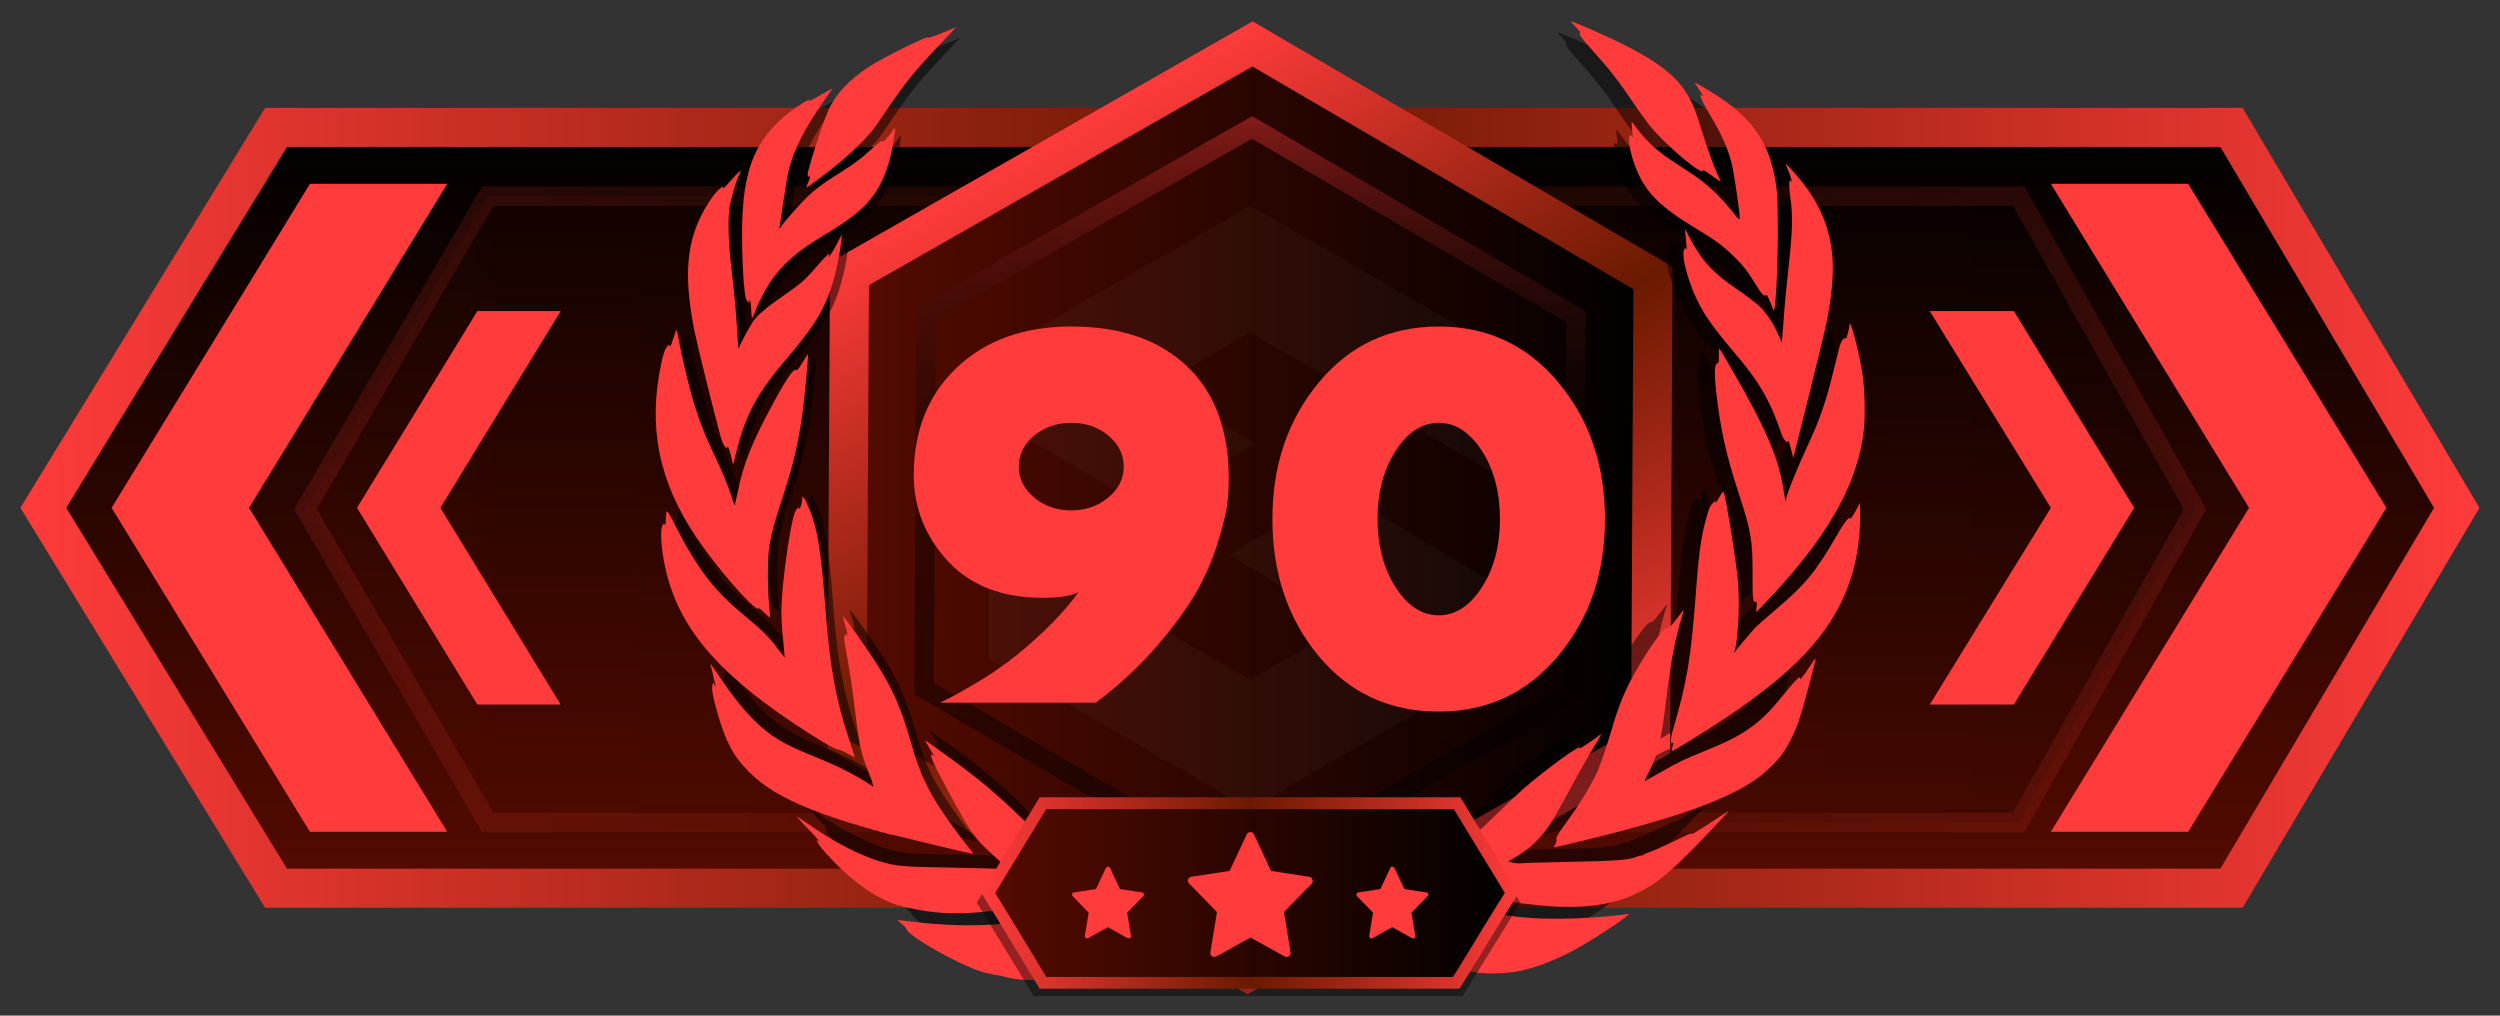 <?xml version="1.0" encoding="utf-8"?>
<!-- Generator: Adobe Illustrator 26.5.0, SVG Export Plug-In . SVG Version: 6.00 Build 0)  -->
<!DOCTYPE svg PUBLIC "-//W3C//DTD SVG 1.1//EN" "http://www.w3.org/Graphics/SVG/1.1/DTD/svg11.dtd">
<svg version="1.1" id="Слой_1" xmlns:x="http://ns.adobe.com/Extensibility/1.0/" xmlns:i="http://ns.adobe.com/AdobeIllustrator/10.0/" xmlns:graph="http://ns.adobe.com/Graphs/1.0/"
	 xmlns="http://www.w3.org/2000/svg" xmlns:xlink="http://www.w3.org/1999/xlink" x="0px" y="0px" width="32px" height="13px"
	 viewBox="0 0 32 13" enable-background="new 0 0 32 13" xml:space="preserve">
<rect x="0" y="0" width="32" height="13" fill="#333333" stroke="none"/>
<g id="Слой_2_00000130634481425766484510000018359620943738379160_">
	
		<linearGradient id="bf40b9e8-0c94-42ad-80ba-5cf3e3f7e7f9_00000152259480312857973160000000716277969203672225_" gradientUnits="userSpaceOnUse" x1="16" y1="997.369" x2="16" y2="987.631" gradientTransform="matrix(1 0 0 1 0 -986)">
		<stop  offset="0" style="stop-color:#550B00"/>
		<stop  offset="1" style="stop-color:#000000"/>
	</linearGradient>
	
		<linearGradient id="bf40b9e8-0c94-42ad-80ba-5cf3e3f7e7f9_00000178883542685886299130000007272875996013493907_" gradientUnits="userSpaceOnUse" x1="0.261" y1="-978.5" x2="31.737" y2="-978.5" gradientTransform="matrix(1 0 0 -1 0 -972)">
		<stop  offset="0" style="stop-color:#FF3B3B"/>
		<stop  offset="0.501" style="stop-color:#6A1A00"/>
		<stop  offset="1" style="stop-color:#FF3B3B"/>
	</linearGradient>
	
		<polygon id="bf40b9e8-0c94-42ad-80ba-5cf3e3f7e7f9" fill="url(#bf40b9e8-0c94-42ad-80ba-5cf3e3f7e7f9_00000152259480312857973160000000716277969203672225_)" stroke="url(#bf40b9e8-0c94-42ad-80ba-5cf3e3f7e7f9_00000178883542685886299130000007272875996013493907_)" stroke-width="0.5" stroke-miterlimit="10" points="
		28.563,11.369 3.533,11.369 0.554,6.5 3.533,1.631 28.563,1.631 31.446,6.5 	"/>
	
		<linearGradient id="bf40b9e8-0c94-42ad-80ba-5cf3e3f7e7f9_00000039815144436597420030000002568364180878478470_" gradientUnits="userSpaceOnUse" x1="3.91" y1="992.518" x2="28.096" y2="992.518" gradientTransform="matrix(1 0 0 1 0 -986)">
		<stop  offset="0" style="stop-color:#550B00"/>
		<stop  offset="1" style="stop-color:#000000"/>
	</linearGradient>
	
		<linearGradient id="bf40b9e8-0c94-42ad-80ba-5cf3e3f7e7f9_00000017491025916740593240000002357088209936909244_" gradientUnits="userSpaceOnUse" x1="3.766" y1="-978.518" x2="28.239" y2="-978.518" gradientTransform="matrix(1 0 0 -1 0 -972)">
		<stop  offset="0" style="stop-color:#FF3B3B"/>
		<stop  offset="0.501" style="stop-color:#6A1A00"/>
		<stop  offset="1" style="stop-color:#FF3B3B"/>
	</linearGradient>
	
		<polygon id="bf40b9e8-0c94-42ad-80ba-5cf3e3f7e7f9_00000037673398340690878230000005844033888105696945_" opacity="0.15" fill="url(#bf40b9e8-0c94-42ad-80ba-5cf3e3f7e7f9_00000039815144436597420030000002568364180878478470_)" stroke="url(#bf40b9e8-0c94-42ad-80ba-5cf3e3f7e7f9_00000017491025916740593240000002357088209936909244_)" stroke-width="0.25" stroke-miterlimit="10" enable-background="new    " points="
		25.839,10.527 6.243,10.527 3.91,6.518 6.243,2.51 25.839,2.51 28.096,6.518 	"/>
	<g id="chevron_right">
		<g>
			<polygon fill="#FF3B3B" points="30.545,6.5 28.008,10.647 26.251,10.647 28.788,6.5 26.251,2.353 
				28.008,2.353 			"/>
		</g>
	</g>
	<g id="chevron_left">
		<g>
			<polygon fill="#FF3B3B" points="3.187,6.5 5.724,10.647 3.967,10.647 1.429,6.5 3.967,2.353 
				5.724,2.353 			"/>
		</g>
	</g>
	<g id="chevron_left_small">
		<g>
			<polygon fill="#FF3B3B" points="5.636,6.5 7.176,9.018 6.11,9.018 4.57,6.5 6.11,3.982 
				7.176,3.982 			"/>
		</g>
	</g>
	<g id="chevron_right_small">
		<g>
			<polygon fill="#FF3B3B" points="27.317,6.5 25.777,9.018 24.701,9.018 26.251,6.5 24.701,3.982 
				25.777,3.982 			"/>
		</g>
	</g>
</g>
<linearGradient id="SVGID_1_" gradientUnits="userSpaceOnUse" x1="10.842" y1="992.5" x2="21.158" y2="992.5" gradientTransform="matrix(1 0 0 1 0 -986)">
	<stop  offset="0" style="stop-color:#550B00"/>
	<stop  offset="1" style="stop-color:#000000"/>
</linearGradient>
<linearGradient id="SVGID_00000018919200194248682270000016078995224303982986_" gradientUnits="userSpaceOnUse" x1="18.705" y1="997.184" x2="13.295" y2="987.816" gradientTransform="matrix(1 0 0 1 0 -986)">
	<stop  offset="0" style="stop-color:#FF3B3B"/>
	<stop  offset="0.501" style="stop-color:#6A1A00"/>
	<stop  offset="1" style="stop-color:#FF3B3B"/>
</linearGradient>
<polygon fill="url(#SVGID_1_)" stroke="url(#SVGID_00000018919200194248682270000016078995224303982986_)" stroke-width="0.5" stroke-miterlimit="10" points="
	16.032,0.562 21.158,3.558 21.127,9.496 15.968,12.438 10.842,9.442 10.873,3.504 
	"/>
<linearGradient id="SVGID_00000113340453368739656370000015318689884637520794_" gradientUnits="userSpaceOnUse" x1="16" y1="997.381" x2="16" y2="987.487" gradientTransform="matrix(1 0 0 1 0 -986)">
	<stop  offset="1.065558e-08" style="stop-color:#000000"/>
	<stop  offset="0.373" style="stop-color:#020000"/>
	<stop  offset="0.507" style="stop-color:#090202"/>
	<stop  offset="0.603" style="stop-color:#140505"/>
	<stop  offset="0.68" style="stop-color:#250909"/>
	<stop  offset="0.746" style="stop-color:#3B0E0E"/>
	<stop  offset="0.805" style="stop-color:#571414"/>
	<stop  offset="0.858" style="stop-color:#771C1C"/>
	<stop  offset="0.907" style="stop-color:#9D2424"/>
	<stop  offset="0.952" style="stop-color:#C82E2E"/>
	<stop  offset="0.993" style="stop-color:#F63939"/>
	<stop  offset="1" style="stop-color:#FF3B3B"/>
</linearGradient>
<polygon opacity="0.42" fill="none" stroke="url(#SVGID_00000113340453368739656370000015318689884637520794_)" stroke-width="0.25" stroke-miterlimit="10" enable-background="new    " points="
	16.026,1.631 20.172,4.055 20.147,8.858 15.974,11.237 11.828,8.813 11.853,4.01 
	"/>
<g id="stilcs_logo" opacity="0.03">
	<polygon fill="#FFFFFF" points="12.655,6.771 12.655,8.426 15.999,10.355 19.345,8.426 
		19.345,7.6 17.144,6.281 15.728,7.098 17.217,8 16,8.7 	"/>
	<polygon fill="#FFFFFF" points="16.002,2.632 19.344,4.56 19.344,6.184 16.001,4.256 
		14.835,4.927 16.064,5.678 14.652,6.494 12.656,5.322 12.656,4.56 	"/>
</g>
<g id="wreath_00000036943197962810880220000016227338003526784933_" transform="translate(0,1062) scale(0.1,-0.1)" opacity="0.5">
	<path d="M199.964,10615.162c0.454-0.454,0.634-0.718,0.538-0.753
		c-0.227-0.072,0.203-0.682,1.459-2.069c2.201-2.439,3.361-3.935,5.262-6.757
		c0.682-1.017,1.626-2.309,2.093-2.87c1.28-1.543,4.042-4.066,5.537-5.071
		c0.634-0.431,1.064-0.562,0.885-0.274c-0.108,0.167,0.323-0.096,1.435-0.897
		c0.442-0.311,0.801-0.562,0.801-0.526c0,0.024-0.155,0.395-0.359,0.825
		c-0.574,1.268-1.28,3.205-1.925,5.334c-0.335,1.088-0.777,2.392-0.969,2.882
		c-1.447,3.54-3.779,5.562-9.723,8.443c-2.093,1.005-5.394,2.44-5.633,2.44
		C199.306,10615.868,199.581,10615.557,199.964,10615.162z"/>
	<path d="M121.822,10614.708c-1.674-0.694-2.523-0.993-2.452-0.861
		c0.263,0.419-5.621-2.5-7.439-3.695c-2.416-1.603-4.042-3.349-4.915-5.298
		c-0.777-1.746-2.691-7.702-2.595-8.085c0.036-0.155,0.12-0.251,0.179-0.215
		c0.179,0.107,0.144-0.107-0.12-0.729c-0.132-0.312-0.227-0.586-0.203-0.61
		c0.072-0.071,2.787,1.985,4.329,3.277c1.435,1.195,3.097,2.846,3.911,3.862
		c0.227,0.299,1.052,1.483,1.83,2.631c2.236,3.313,3.42,4.772,6.602,8.108
		c1.076,1.125,1.949,2.058,1.925,2.046
		C122.85,10615.139,122.384,10614.935,121.822,10614.708z"/>
	<path d="M214.746,10608.262c0-0.036,0.203-0.371,0.454-0.741
		c0.682-1.005,0.718-1.077,0.442-0.861c-0.466,0.371-0.072-0.586,0.885-2.2
		c1.591-2.68,2.308-4.27,2.81-6.231c0.323-1.279,1.064-6.338,1.005-6.841
		c-0.036-0.263-0.155-0.144-1.04,0.969c-1.363,1.734-3.109,3.361-4.76,4.449
		c-0.741,0.49-1.961,1.292-2.715,1.782c-1.591,1.04-3.109,2.428-4.09,3.743
		c-0.383,0.502-0.741,0.969-0.789,1.028c-0.084,0.107-0.048-0.515,0.084-1.591
		c0.048-0.358,0.036-0.383-0.108-0.191c-0.442,0.599-0.442-0.896-0.012-2.403
		c1.172-4.007,2.87-5.956,7.833-8.958c2.392-1.447,3.48-2.225,4.64-3.349
		c1.256-1.195,1.949-2.068,2.882-3.611c0.801-1.327,1.208-1.746,1.339-1.388
		c0.06,0.18,0.478-0.67,0.933-1.913c0.239-0.646,0.538,4.735,0.55,9.723
		c0,4.628-0.096,5.824-0.67,8.072c-0.897,3.505-2.798,6.088-6.231,8.443
		C217.054,10606.97,214.746,10608.357,214.746,10608.262z"/>
	<path d="M106.048,10606.719c-0.753-0.431-1.387-0.777-1.423-0.777
		c-0.024,0,0,0.06,0.036,0.132c0.179,0.287-1.399-0.646-2.392-1.423
		c-2.834-2.189-4.473-4.604-5.25-7.75c-0.395-1.566-0.514-2.476-0.682-4.832
		c-0.203-3.037,0.06-9.842,0.431-10.703c0.179-0.442,0.407-0.55,0.431-0.203
		c0.036,0.454,0.203-0.562,0.215-1.304c0-0.431,0.048-0.825,0.096-0.861
		c0.036-0.048,0.191,0.264,0.347,0.682c0.347,1.005,1.256,2.811,1.866,3.72
		c1.483,2.188,3.337,3.839,6.398,5.681c3.887,2.32,5.489,3.636,6.745,5.549
		c1.112,1.687,1.913,3.994,2.26,6.53c0.072,0.562,0.155,1.112,0.179,1.231
		c0.06,0.347-0.108,0.228-0.442-0.311c-0.287-0.443-1.339-1.567-1.124-1.185
		c0.263,0.442-0.538-0.119-1.83-1.315c-0.538-0.515-1.543-1.279-2.212-1.722
		c-0.658-0.431-1.854-1.196-2.643-1.711c-0.813-0.514-1.89-1.363-2.488-1.925
		c-0.981-0.921-3.169-3.396-3.528-3.982c-0.155-0.239-0.155-0.228-0.096,0.155
		c0.048,0.228,0.263,1.722,0.49,3.301c0.239,1.591,0.538,3.312,0.67,3.827
		c0.646,2.476,2.009,5.13,4.341,8.455c1.005,1.435,1.064,1.519,1.005,1.519
		C107.423,10607.496,106.801,10607.149,106.048,10606.719z"/>
	<path d="M226.334,10597.427c0.347-0.766,0.61-1.746,0.383-1.424
		c-0.251,0.371-0.275-0.514-0.072-2.009c0.323-2.248,0.275-4.306-0.227-8.742
		c-0.239-2.069-0.514-4.999-0.61-6.506c-0.108-1.519-0.203-2.763-0.215-2.786
		c-0.024-0.013-0.215,0.382-0.431,0.896c-0.526,1.279-1.447,2.69-2.332,3.552
		c-0.407,0.395-1.65,1.34-2.763,2.093c-3.074,2.093-4.473,3.612-5.98,6.519
		l-0.55,1.076l0.072-0.837c0.036-0.455,0.096-1.077,0.132-1.376
		c0.024-0.299,0.024-0.466-0.024-0.383c-0.12,0.264-0.275,0.155-0.347-0.239
		c-0.179-0.933,0.586-3.73,1.615-5.907c0.957-2.033,2.009-3.517,5.31-7.415
		c2.32-2.763,3.695-5.083,4.796-8.12c0.622-1.723,0.682-1.866,0.981-2.153
		c0.191-0.191,0.203-0.191,0.275,0.013c0.048,0.144,0.179-0.191,0.371-0.957
		l0.287-1.16l1.937,7.75c2.009,8,2.416,9.842,2.715,12.139
		c0.431,3.253,0.359,5.537-0.227,7.881c-0.73,2.918-2.272,5.585-4.748,8.216
		c-0.323,0.335-0.61,0.622-0.634,0.622
		C226.023,10598.168,226.155,10597.833,226.334,10597.427z"/>
	<path d="M95.44,10596.709c-0.323-0.347-0.813-0.897-1.1-1.22
		c-0.287-0.335-0.478-0.503-0.431-0.395c0.132,0.347-0.167,0.227-0.682-0.287
		c-0.622-0.622-1.555-2.058-2.141-3.277c-1.818-3.827-2.009-7.845-0.706-14.351
		c0.347-1.698,2.511-10.44,3.181-12.82c0.323-1.16,0.73-1.818,0.873-1.411
		c0.048,0.144,0.155-0.072,0.335-0.67c0.144-0.49,0.263-0.98,0.263-1.089
		c0-0.107,0.06-0.239,0.12-0.274c0.072-0.036,0.12,0.023,0.12,0.144
		c0,0.347,0.682,2.918,1.088,4.065c1.064,3.062,2.476,5.334,5.597,8.981
		c2.834,3.337,4.066,5.203,5.023,7.618c0.765,1.938,1.387,4.604,1.626,6.937
		l0.072,0.718l-0.466-0.897c-0.502-0.968-1.064-1.913-1.16-1.913
		c-0.024,0-0.024,0.084,0.024,0.191c0.167,0.431-0.454-0.096-1.304-1.124
		c-0.478-0.574-1.184-1.352-1.591-1.746c-0.646-0.634-1.172-1.028-3.803-2.87
		c-1.327-0.933-2.296-1.818-2.763-2.512c-0.586-0.896-1.722-3.014-1.77-3.337
		c-0.024-0.144-0.084,0.383-0.132,1.172c-0.203,3.517-0.371,5.334-0.694,8.073
		c-0.454,3.743-0.562,6.769-0.299,8.396c0.203,1.243,0.777,3.192,1.172,3.958
		c0.132,0.264,0.215,0.49,0.179,0.515
		C96.05,10597.307,95.763,10597.056,95.44,10596.709z"/>
	<path d="M234,10578.148c0-0.467-0.395-1.89-0.478-1.746
		c-0.155,0.251-0.55-0.264-0.753-0.969c-0.096-0.359-0.419-1.675-0.73-2.918
		c-0.957-3.935-1.698-6.088-3.229-9.389c-1.327-2.822-2.703-6.278-2.703-6.757
		c0-0.502-0.12-0.023-0.299,1.148c-0.598,3.994-2.177,7.678-6.554,15.236
		c-0.718,1.255-1.363,2.332-1.423,2.392c-0.072,0.071-0.096-0.239-0.084-0.837
		c0.024-0.682-0.012-0.957-0.12-0.957c-0.419,0-0.478-1.196-0.191-3.707
		c0.538-4.617,1.22-7.69,2.81-12.558c1.531-4.676,1.71-5.729,1.698-9.975
		c-0.012-3.049,0.048-3.563,0.407-3.432c0.144,0.048,0.155-0.061,0.096-0.622
		l-0.06-0.682l0.981,1.017c6.829,7.092,10.68,13.239,11.995,19.158
		c0.466,2.117,0.586,3.588,0.514,6.136c-0.072,2.308-0.227,3.504-0.741,5.86
		C234.61,10576.916,234,10578.854,234,10578.148z"/>
	<path d="M87.69,10576.378c-0.239-0.766-0.359-1.04-0.419-0.896
		c-0.072,0.215-0.084,0.215-0.275,0c-0.311-0.335-0.526-0.933-0.789-2.188
		c-1.674-7.81-0.311-14.639,4.317-21.527c2.535-3.767,7.032-8.97,7.774-8.97
		c0.06,0,0.06,0.072,0.012,0.156c-0.048,0.071,0.251-0.18,0.646-0.562
		c0.407-0.395,0.753-0.693,0.777-0.657c0.024,0.023-0.024,0.753-0.108,1.603
		c-0.191,1.925-0.203,5.07-0.048,6.613c0.179,1.639,0.586,3.253,1.626,6.422
		c1.339,4.09,1.949,6.578,2.488,10.165c0.323,2.165,0.861,7.81,0.753,7.918
		c-0.024,0.023-0.335-0.455-0.682-1.041c-0.359-0.598-0.67-1.028-0.718-0.957
		c-0.263,0.431-1.16-0.837-3.002-4.245c-2.571-4.76-3.576-7.283-4.305-10.823
		c-0.203-0.957-0.383-1.746-0.395-1.758c-0.012-0.012-0.179,0.442-0.359,1.017
		c-0.514,1.591-1.136,3.109-2.26,5.478c-1.28,2.702-2.057,4.808-2.775,7.379
		c-0.586,2.152-1.387,5.633-1.626,7.092c-0.084,0.49-0.179,0.885-0.227,0.885
		C88.061,10577.479,87.881,10576.977,87.69,10576.378z"/>
	<path d="M217.819,10556.693c-0.239-0.442-0.442-0.729-0.442-0.646
		c0,0.287-0.466-0.083-0.73-0.586c-0.323-0.634-0.885-2.846-1.112-4.353
		c-0.263-1.734-0.395-3.074-0.67-6.697c-0.574-7.69-1.112-10.859-2.751-16.396
		c-0.383-1.292-0.431-2.093-0.096-1.89c0.132,0.084,0.12,0.036-0.108-0.777
		c-0.072-0.299-0.072-0.299,0.634,0.096c1.543,0.873,5.836,3.611,7.762,4.963
		c6.602,4.629,10.369,8.551,12.629,13.168c1.603,3.288,2.38,6.78,2.38,10.703
		v1.734l-0.562-1.053c-0.311-0.574-0.598-0.98-0.634-0.921
		c-0.179,0.287-0.753-0.454-1.854-2.368c-2.523-4.341-3.839-5.932-7.475-8.993
		c-1.148-0.969-2.284-1.974-2.523-2.225c-0.634-0.693-2.32-2.702-2.488-2.978
		l-0.144-0.239l0.06,0.239c0.514,1.949,0.682,6.338,0.383,9.269
		c-0.311,2.906-1.495,10.165-1.734,10.607
		C218.298,10557.446,218.094,10557.195,217.819,10556.693z"/>
	<path d="M103.763,10556.562c0-0.467-0.287-1.447-0.371-1.304
		c-0.203,0.323-0.574-0.274-0.813-1.327c-0.574-2.464-1.268-7.654-1.387-10.417
		c-0.084-1.603-0.048-2.344,0.299-5.859c0.048-0.491,0.072-0.909,0.072-0.921
		c-0.012-0.013-0.335,0.418-0.73,0.944c-1.112,1.507-2.117,2.512-4.126,4.162
		c-3.911,3.205-5.944,5.848-8.778,11.361c-0.933,1.817-1.005,1.913-1.076,1.555
		c-0.036-0.216-0.072-0.693-0.084-1.064c0-0.406-0.036-0.586-0.096-0.454
		c-0.072,0.215-0.096,0.215-0.251,0.023c-0.395-0.479-0.263-2.822,0.311-5.43
		c1.579-7.115,6.183-12.7,15.738-19.123c3.169-2.116,5.298-3.384,5.752-3.42
		c0.215-0.024,0.777-0.251,1.232-0.526c0.454-0.263,0.837-0.467,0.849-0.467
		c0.012,0.013-0.299,0.981-0.694,2.142c-1.686,5.011-2.44,9.185-2.978,16.359
		c-0.574,7.679-1.04,10.369-2.272,13.013
		C103.895,10556.812,103.763,10556.968,103.763,10556.562z"/>
	<path d="M212.438,10541.48c-0.658-0.849-0.969-1.172-1.1-1.112
		c-0.383,0.144-1.854-1.806-3.636-4.831c-1.567-2.667-2.296-4.401-3.373-8.049
		c-0.837-2.822-1.375-4.329-2.045-5.681c-0.718-1.423-1.902-3.36-3.002-4.867
		c-1.65-2.296-1.782-2.512-1.722-2.834c0.036-0.191-0.024-0.431-0.179-0.635
		c-0.12-0.19-0.179-0.334-0.108-0.334c0.179,0,5.166,1.207,7.606,1.842
		c8.599,2.248,13.885,4.221,17.209,6.434c1.148,0.766,2.667,2.165,3.432,3.182
		c0.801,1.064,1.698,2.87,2.26,4.532c0.49,1.495,2.081,7.438,2.009,7.522
		c-0.036,0.023-0.359-0.431-0.73-1.005c-0.73-1.112-1.327-1.89-1.208-1.543
		c0.215,0.61-0.67-0.239-2.129-2.068c-2.846-3.552-4.796-4.939-9.783-6.937
		c-2.308-0.933-3.289-1.388-4.724-2.225c-0.658-0.371-1.483-0.837-1.842-1.028
		c-0.359-0.18-0.73-0.406-0.813-0.479c-0.096-0.084,0.108,0.419,0.466,1.112
		c1.196,2.32,1.543,3.755,2.189,9.137c0.562,4.712,1.1,7.511,2.021,10.5
		c0.096,0.312,0.167,0.562,0.144,0.562
		C213.37,10542.677,212.94,10542.139,212.438,10541.48z"/>
	<path d="M108.786,10541.876c0-0.048,0.144-0.551,0.299-1.101
		c0.311-1.064,0.383-1.531,0.191-1.22c-0.084,0.131-0.132,0.119-0.239-0.084
		c-0.096-0.18-0.084-0.49,0.036-1.184c0.622-3.457,0.825-4.736,1.148-7.451
		c0.598-4.939,0.813-5.991,1.686-8.12c0.263-0.634,0.526-1.352,0.574-1.603
		l0.108-0.454l-0.311,0.215c-1.925,1.268-4.054,2.355-6.901,3.504
		c-4.006,1.603-5.561,2.535-7.594,4.545c-1.399,1.375-2.763,3.085-4.269,5.357
		c-0.634,0.933-1.16,1.698-1.172,1.698c-0.024,0,0.084-0.502,0.239-1.101
		c0.155-0.609,0.311-1.268,0.347-1.471l0.072-0.358l-0.167,0.299l-0.167,0.299
		l-0.084-0.335c-0.132-0.514,0.024-1.363,0.598-3.385
		c1.064-3.707,1.973-5.417,3.887-7.343c1.866-1.877,4.114-3.253,7.714-4.7
		c1.734-0.705,5.669-2.021,5.8-1.938c0.06,0.036,0.12,0.013,0.144-0.048
		c0.012-0.06,0.203-0.131,0.395-0.155c0.203-0.023,0.383-0.071,0.419-0.119
		c0.036-0.036,0.227-0.096,0.419-0.12c0.203-0.023,0.383-0.071,0.419-0.119
		c0.036-0.036,0.227-0.096,0.419-0.12c0.203-0.023,0.383-0.071,0.431-0.119
		c0.036-0.048,0.215-0.107,0.419-0.132c0.191-0.023,0.419-0.071,0.49-0.119
		c0.072-0.048,0.287-0.107,0.478-0.132c0.179-0.012,1.973-0.442,3.982-0.944
		c3.301-0.813,6.362-1.52,6.422-1.472c0.012,0.013-0.383,0.526-0.873,1.148
		c-0.502,0.622-1.351,1.758-1.89,2.512c-2.703,3.767-3.791,5.968-4.975,10.105
		c-1.112,3.946-2.057,6.183-3.791,9.077
		C112.242,10537.247,108.786,10542.187,108.786,10541.876z"/>
	<path d="M202.894,10527.082c-0.323-0.299-2.547-1.794-2.452-1.65
		c0.526,0.849-3.755-2.225-7.044-5.047c-0.454-0.395-1.961-1.83-3.349-3.182
		c-3.265-3.205-3.779-3.527-9.161-5.633c-1.184-0.466-2.117-0.885-2.093-0.933
		c0.036-0.048-0.203-0.191-0.538-0.311c-0.323-0.132-0.586-0.275-0.586-0.312
		c0-0.048,0.144-0.144,0.335-0.203c0.179-0.071,0.251-0.132,0.167-0.132
		c-0.084-0.012-0.12-0.06-0.084-0.131c0.036-0.061,0-0.12-0.084-0.12
		c-0.084-0.012,0-0.096,0.203-0.203c0.191-0.107,0.789-0.239,1.316-0.287
		c0.526-0.06,1.483-0.239,2.129-0.395c0.646-0.167,1.268-0.263,1.375-0.228
		c0.132,0.061,0.155,0.036,0.084-0.083c-0.072-0.12-0.024-0.132,0.227-0.072
		c0.167,0.036,0.311,0.036,0.311-0.023c0-0.048,0.203-0.108,0.442-0.108
		c0.251-0.012,0.466-0.071,0.49-0.144c0.024-0.071,0.084-0.107,0.144-0.071
		c0.06,0.036,0.765-0.096,1.579-0.287c6.47-1.555,11.935-2.117,15.822-1.626
		c2.308,0.286,3.791,0.717,5.74,1.674c2.416,1.196,4.234,2.763,9.029,7.821
		c1.22,1.28,2.153,2.296,2.093,2.272c-0.072-0.024-0.897-0.562-1.854-1.196
		c-2.021-1.339-3.002-1.913-2.763-1.614c0.096,0.107-0.825-0.287-2.033-0.885
		c-1.208-0.586-2.643-1.232-3.181-1.423c-0.538-0.18-0.945-0.383-0.897-0.431
		c0.048-0.061,0.024-0.061-0.048-0.024c-0.084,0.048-0.323,0.012-0.538-0.084
		c-1.1-0.454-2.559-0.573-8.36-0.682c-3.121-0.06-5.884-0.144-6.123-0.179
		c-0.251-0.036-0.718-0.013-1.052,0.071l-0.61,0.144l0.813,0.49
		c1.662,0.993,2.727,1.914,3.779,3.277c0.837,1.088,1.232,1.77,3.301,5.585
		c1.064,1.961,2.344,4.209,2.834,5.011
		C203.121,10527.105,203.265,10527.429,202.894,10527.082z"/>
	<path d="M119.071,10526.364c0-0.036,0.227-0.431,0.49-0.873
		c0.275-0.454,0.526-0.861,0.562-0.933c0.036-0.06-0.024-0.048-0.132,0.048
		c-0.431,0.347-0.203-0.467,0.502-1.818c1.866-3.575,3.349-6.242,4.138-7.438
		c0.837-1.268,1.375-1.83,3.66-3.923c0.574-0.514,0.73-0.717,0.598-0.789
		c-0.132-0.084-0.132-0.119,0-0.18c0.096-0.035-0.263-0.035-0.789,0
		c-0.526,0.036-3.373,0.12-6.338,0.168c-5.74,0.107-6.326,0.155-8.431,0.789
		c-2.559,0.777-5.693,2.416-9.005,4.736c-0.646,0.442-1.208,0.812-1.256,0.812
		c-0.036,0,0.431-0.525,1.052-1.159c1.28-1.316,2.105-2.237,1.71-1.902
		c-0.299,0.252-0.347,0.156-0.12-0.251c0.287-0.526,1.937-2.344,3.062-3.372
		c1.531-1.411,3.121-2.596,4.413-3.277c1.196-0.634,2.619-1.195,2.775-1.1
		c0.048,0.035,0.12,0.012,0.144-0.048c0.012-0.072,0.227-0.144,0.454-0.168
		c0.227-0.036,0.957-0.167,1.615-0.311c5.083-1.053,12.079-0.228,22.603,2.679
		c2.033,0.574,3.612,1.053,3.707,1.16c0.036,0.023-0.407,0.227-0.993,0.454
		c-4.712,1.771-7.786,3.109-9.173,4.007c-0.323,0.203-1.722,1.507-3.109,2.894
		c-3.157,3.146-5.884,5.418-10.345,8.587c-0.825,0.574-1.567,1.112-1.638,1.172
		C119.143,10526.389,119.071,10526.412,119.071,10526.364z"/>
	<path d="M206.565,10504.84c0-0.194-3.012-2.235-4.178-2.915
		c-3.595-2.332-7.093-3.79-10.008-4.275c-2.041-0.292-4.47-0.292-6.316,0.194
		h-0.097c-0.388,0.097-0.68,0.193-0.777,0.193c-0.097-0.097-0.097-0.097-0.097,0
		c0,0.098-0.097,0.098-0.195,0.098c-0.195-0.098-2.041,0.681-3.207,1.264
		c-1.166,0.68-2.818,1.749-5.539,3.692c-3.206,2.234-5.344,3.498-6.899,3.984
		c-0.292,0.097-0.486,0.193-0.583,0.193c-0.097,0.194-1.555,0.39-2.915,0.39
		c-1.166,0-1.361,0-1.555-0.195c-0.097-0.097-0.195-0.194-0.195-0.194
		c0.097,0,0.097,0,0.195-0.097c0.097-0.097,0.68-0.389,1.263-0.777
		c3.887-2.041,9.328-5.733,14.673-9.814c0.097-0.097,0.291-0.194,0.388-0.292
		h-5.733c-3.207,3.013-5.441,4.859-8.357,6.705
		c-1.749,1.166-4.469,2.526-5.83,3.013l-0.874,0.291l-0.68-0.291
		c-1.846-0.681-5.247-2.915-7.968-5.053c-1.846-1.458-3.401-2.916-5.344-4.665
		h-5.539v0.098c0.388,0.583,5.15,3.984,9.425,6.899
		c3.304,2.234,3.887,2.721,3.887,3.109c0,0.194-0.097,0.194-0.389,0.097
		c-2.04-0.389-4.372-1.651-9.328-5.247c-4.275-3.109-7.094-4.275-10.397-4.47
		c-0.097-0.097-0.292-0.097-0.388-0.097c-1.652-0.098-2.818,0-4.567,0.485
		c-0.583,0.098-1.166,0.194-1.458,0.291c-1.749,0.098-8.55,3.693-10.008,5.15
		c-0.195,0.194-0.292,0.389-0.292,0.389c0,0.098-0.194,0.292-0.388,0.485
		c-0.291,0.195-0.583,0.486-0.583,0.486c-0.097,0-0.097,0-0.097,0.097
		c0,0,0.486,0,1.166-0.097c4.47-0.583,8.745-0.68,12.438-0.291
		c1.263,0.194,2.526,0.388,3.595,0.68c0.583,0.098,1.069,0.292,1.166,0.292
		c0.097,0.097,0.195,0.097,0.291,0c0.195,0,0.195,0,0.195,0.097
		c-0.097,0.098-0.097,0.098,0,0.098c0.097,0,0.292,0,0.388,0.097
		c0.097,0,0.778,0.292,1.458,0.486c2.332,0.777,5.053,2.138,5.441,2.526
		c0.097,0.194,0.388,0.388,0.972,0.485c1.846,0.389,2.137,0.485,3.109,0.875
		c0.583,0.194,1.263,0.389,1.458,0.389c0.195,0.097,0.875,0.194,1.361,0.291
		c3.109,0.777,5.83,0.681,9.522-0.389l1.652-0.485l0.875,0.291
		c1.263,0.583,3.012,1.069,3.109,1.069c0-0.098,0.194,0,0.388,0
		c0.68,0.291,2.818,0.68,4.081,0.68c3.499,0.292,6.316-0.389,11.175-2.623
		c4.47-2.041,7.482-3.109,10.883-3.692c0.388-0.098,0.875-0.098,1.263-0.194
		c3.692-0.584,9.037-0.486,14.09,0.097
		C206.177,10504.84,206.565,10504.84,206.565,10504.84z"/>
</g>
<g id="wreath" transform="translate(0,1062) scale(0.1,-0.1)">
	<g>
		<path fill="#FF3B3B" d="M201.706,10616.537c0.468-0.468,0.652-0.738,0.554-0.775
			c-0.234-0.074,0.209-0.701,1.502-2.129c2.265-2.511,3.458-4.05,5.415-6.954
			c0.702-1.046,1.674-2.376,2.154-2.954c1.317-1.588,4.16-4.185,5.698-5.219
			c0.652-0.442,1.095-0.578,0.911-0.283c-0.111,0.173,0.332-0.098,1.477-0.923
			c0.455-0.319,0.825-0.578,0.825-0.541c0,0.024-0.16,0.406-0.369,0.849
			c-0.591,1.305-1.317,3.299-1.982,5.489c-0.345,1.12-0.8,2.462-0.997,2.967
			c-1.489,3.643-3.889,5.723-10.006,8.688c-2.154,1.034-5.551,2.512-5.797,2.512
			C201.029,10617.264,201.312,10616.943,201.706,10616.537z"/>
		<path fill="#FF3B3B" d="M121.287,10616.069c-1.723-0.714-2.597-1.021-2.523-0.886
			c0.271,0.431-5.785-2.572-7.655-3.804c-2.486-1.649-4.16-3.446-5.058-5.452
			c-0.8-1.797-2.769-7.926-2.671-8.32c0.037-0.16,0.123-0.258,0.185-0.222
			c0.185,0.111,0.148-0.11-0.123-0.75c-0.135-0.32-0.234-0.604-0.209-0.628
			c0.074-0.074,2.868,2.043,4.455,3.372c1.477,1.23,3.188,2.93,4.025,3.976
			c0.234,0.308,1.083,1.526,1.883,2.708c2.302,3.409,3.52,4.91,6.794,8.345
			c1.108,1.156,2.006,2.116,1.982,2.104
			C122.346,10616.513,121.866,10616.303,121.287,10616.069z"/>
		<path fill="#FF3B3B" d="M216.918,10609.436c0-0.037,0.209-0.382,0.468-0.763
			c0.702-1.034,0.738-1.108,0.455-0.887c-0.48,0.382-0.074-0.603,0.911-2.265
			c1.637-2.757,2.375-4.394,2.892-6.412c0.332-1.317,1.095-6.523,1.034-7.04
			c-0.037-0.271-0.16-0.147-1.071,0.997c-1.403,1.784-3.2,3.458-4.898,4.578
			c-0.763,0.505-2.018,1.329-2.794,1.834c-1.637,1.07-3.2,2.498-4.209,3.853
			c-0.394,0.517-0.763,0.997-0.812,1.059c-0.086,0.11-0.049-0.529,0.086-1.638
			c0.049-0.369,0.037-0.394-0.111-0.196c-0.455,0.615-0.455-0.923-0.012-2.474
			c1.206-4.124,2.954-6.13,8.062-9.219c2.462-1.489,3.582-2.289,4.775-3.446
			c1.292-1.23,2.006-2.129,2.966-3.717c0.825-1.366,1.243-1.797,1.378-1.428
			c0.062,0.185,0.492-0.689,0.96-1.97c0.246-0.664,0.554,4.874,0.566,10.007
			c0,4.763-0.098,5.993-0.689,8.308c-0.923,3.605-2.88,6.265-6.412,8.689
			C219.294,10608.106,216.918,10609.534,216.918,10609.436z"/>
		<path fill="#FF3B3B" d="M105.053,10607.848c-0.775-0.443-1.428-0.8-1.465-0.8
			c-0.025,0,0,0.062,0.037,0.136c0.185,0.295-1.44-0.665-2.462-1.465
			c-2.917-2.253-4.603-4.738-5.403-7.976c-0.406-1.612-0.529-2.548-0.702-4.973
			c-0.209-3.126,0.062-10.129,0.443-11.016c0.185-0.455,0.418-0.565,0.443-0.209
			c0.037,0.468,0.209-0.578,0.222-1.342c0-0.442,0.049-0.849,0.098-0.886
			c0.037-0.049,0.197,0.271,0.357,0.701c0.357,1.034,1.292,2.893,1.92,3.828
			c1.526,2.252,3.434,3.951,6.585,5.846c4,2.388,5.649,3.742,6.942,5.711
			c1.145,1.735,1.969,4.111,2.326,6.721c0.074,0.578,0.16,1.145,0.185,1.268
			c0.062,0.356-0.111,0.233-0.455-0.32c-0.295-0.455-1.378-1.612-1.157-1.219
			c0.271,0.456-0.554-0.123-1.883-1.354c-0.554-0.529-1.588-1.317-2.277-1.772
			c-0.677-0.443-1.908-1.23-2.72-1.76c-0.837-0.529-1.945-1.403-2.56-1.981
			c-1.009-0.948-3.262-3.495-3.631-4.099c-0.16-0.246-0.16-0.234-0.098,0.16
			c0.049,0.233,0.271,1.772,0.505,3.396c0.246,1.637,0.554,3.409,0.689,3.938
			c0.665,2.548,2.068,5.28,4.468,8.702c1.034,1.477,1.095,1.562,1.034,1.562
			C106.469,10608.647,105.829,10608.291,105.053,10607.848z"/>
		<path fill="#FF3B3B" d="M228.845,10598.284c0.357-0.787,0.628-1.797,0.394-1.464
			c-0.258,0.381-0.283-0.529-0.074-2.068c0.332-2.313,0.283-4.431-0.234-8.997
			c-0.246-2.129-0.529-5.145-0.628-6.695c-0.111-1.562-0.209-2.843-0.222-2.867
			c-0.025-0.013-0.222,0.394-0.443,0.923c-0.542,1.317-1.489,2.77-2.4,3.655
			c-0.418,0.406-1.698,1.379-2.843,2.154c-3.163,2.153-4.603,3.717-6.154,6.707
			l-0.566,1.108l0.074-0.862c0.037-0.467,0.098-1.107,0.135-1.415
			c0.025-0.308,0.025-0.479-0.025-0.394c-0.123,0.271-0.283,0.16-0.357-0.246
			c-0.185-0.96,0.603-3.84,1.662-6.08c0.985-2.093,2.068-3.619,5.465-7.631
			c2.388-2.843,3.803-5.23,4.935-8.357c0.64-1.772,0.702-1.92,1.009-2.215
			c0.197-0.197,0.209-0.197,0.283,0.012c0.049,0.148,0.185-0.196,0.382-0.984
			l0.295-1.193l1.994,7.975c2.068,8.234,2.486,10.13,2.794,12.493
			c0.443,3.348,0.369,5.698-0.234,8.11c-0.751,3.003-2.338,5.748-4.886,8.455
			c-0.332,0.345-0.628,0.641-0.652,0.641
			C228.525,10599.048,228.66,10598.703,228.845,10598.284z"/>
		<path fill="#FF3B3B" d="M94.136,10597.546c-0.332-0.356-0.837-0.923-1.132-1.255
			c-0.295-0.345-0.492-0.518-0.443-0.406c0.135,0.356-0.172,0.233-0.702-0.296
			c-0.64-0.64-1.6-2.116-2.203-3.372c-1.871-3.938-2.068-8.074-0.726-14.77
			c0.357-1.747,2.585-10.744,3.274-13.193c0.332-1.194,0.751-1.871,0.898-1.452
			c0.049,0.147,0.16-0.074,0.345-0.689c0.148-0.505,0.271-1.01,0.271-1.12
			c0-0.111,0.062-0.246,0.123-0.283c0.074-0.037,0.123,0.024,0.123,0.147
			c0,0.357,0.702,3.003,1.12,4.185c1.095,3.151,2.548,5.489,5.76,9.243
			c2.917,3.435,4.185,5.354,5.169,7.841c0.788,1.993,1.428,4.738,1.674,7.138
			l0.074,0.739l-0.48-0.924c-0.517-0.997-1.095-1.969-1.194-1.969
			c-0.025,0-0.025,0.086,0.025,0.196c0.172,0.443-0.468-0.098-1.342-1.156
			c-0.492-0.591-1.218-1.391-1.637-1.797c-0.665-0.652-1.206-1.059-3.914-2.954
			c-1.366-0.96-2.363-1.871-2.843-2.585c-0.603-0.923-1.772-3.102-1.822-3.434
			c-0.025-0.147-0.086,0.394-0.135,1.206c-0.209,3.618-0.382,5.489-0.714,8.308
			c-0.468,3.853-0.578,6.967-0.308,8.641c0.209,1.279,0.8,3.286,1.206,4.073
			c0.135,0.271,0.222,0.505,0.185,0.529
			C94.764,10598.161,94.468,10597.903,94.136,10597.546z"/>
		<path fill="#FF3B3B" d="M236.734,10578.444c0-0.479-0.406-1.944-0.492-1.797
			c-0.16,0.259-0.566-0.271-0.775-0.997c-0.098-0.369-0.431-1.723-0.751-3.003
			c-0.985-4.049-1.748-6.265-3.323-9.661c-1.366-2.905-2.782-6.462-2.782-6.954
			c0-0.518-0.123-0.024-0.308,1.182c-0.615,4.11-2.24,7.901-6.745,15.68
			c-0.738,1.292-1.403,2.4-1.465,2.462c-0.074,0.073-0.098-0.246-0.086-0.861
			c0.025-0.702-0.012-0.985-0.123-0.985c-0.431,0-0.492-1.23-0.197-3.815
			c0.554-4.75,1.255-7.914,2.892-12.923c1.575-4.812,1.76-5.896,1.748-10.265
			c-0.012-3.139,0.049-3.668,0.418-3.532c0.148,0.049,0.16-0.062,0.098-0.64
			l-0.062-0.702l1.009,1.046c7.028,7.299,10.991,13.625,12.345,19.718
			c0.48,2.178,0.603,3.692,0.529,6.313c-0.074,2.375-0.234,3.606-0.763,6.031
			C237.362,10577.177,236.734,10579.171,236.734,10578.444z"/>
		<path fill="#FF3B3B" d="M86.161,10576.623c-0.246-0.788-0.369-1.071-0.431-0.923
			c-0.074,0.222-0.086,0.222-0.283,0c-0.32-0.345-0.542-0.96-0.812-2.253
			c-1.723-8.037-0.32-15.064,4.443-22.153c2.609-3.877,7.237-9.231,8-9.231
			c0.062,0,0.062,0.074,0.012,0.16c-0.049,0.074,0.258-0.185,0.665-0.578
			c0.418-0.406,0.775-0.714,0.8-0.677c0.025,0.024-0.025,0.775-0.111,1.648
			c-0.197,1.981-0.209,5.219-0.049,6.807c0.185,1.687,0.603,3.348,1.674,6.609
			c1.378,4.209,2.006,6.77,2.56,10.462c0.332,2.228,0.886,8.036,0.775,8.147
			c-0.025,0.024-0.345-0.468-0.702-1.071c-0.369-0.615-0.689-1.059-0.738-0.984
			c-0.271,0.443-1.194-0.861-3.089-4.369c-2.646-4.898-3.68-7.495-4.431-11.139
			c-0.209-0.984-0.394-1.797-0.406-1.81c-0.012-0.012-0.185,0.456-0.369,1.047
			c-0.529,1.637-1.169,3.2-2.326,5.637c-1.317,2.781-2.117,4.947-2.855,7.594
			c-0.603,2.216-1.428,5.797-1.674,7.299c-0.086,0.504-0.185,0.91-0.234,0.91
			C86.542,10577.755,86.358,10577.238,86.161,10576.623z"/>
		<path fill="#FF3B3B" d="M220.082,10556.364c-0.246-0.455-0.455-0.751-0.455-0.664
			c0,0.295-0.48-0.087-0.751-0.604c-0.332-0.652-0.911-2.93-1.145-4.48
			c-0.271-1.784-0.406-3.163-0.689-6.892c-0.591-7.914-1.145-11.176-2.831-16.874
			c-0.394-1.329-0.443-2.154-0.098-1.945c0.135,0.087,0.123,0.037-0.111-0.8
			c-0.074-0.308-0.074-0.308,0.652,0.099c1.588,0.898,6.006,3.717,7.988,5.107
			c6.794,4.764,10.671,8.801,12.997,13.551c1.649,3.385,2.449,6.979,2.449,11.016
			v1.785l-0.578-1.083c-0.32-0.591-0.615-1.01-0.652-0.948
			c-0.185,0.296-0.775-0.468-1.908-2.437c-2.597-4.468-3.951-6.104-7.692-9.256
			c-1.182-0.997-2.351-2.03-2.597-2.289c-0.652-0.714-2.388-2.781-2.56-3.064
			l-0.148-0.246l0.062,0.246c0.529,2.006,0.702,6.523,0.394,9.538
			c-0.32,2.991-1.538,10.462-1.785,10.917
			C220.574,10557.14,220.365,10556.881,220.082,10556.364z"/>
		<path fill="#FF3B3B" d="M102.702,10556.229c0-0.479-0.295-1.489-0.382-1.341
			c-0.209,0.332-0.591-0.283-0.837-1.366c-0.591-2.535-1.305-7.877-1.428-10.721
			c-0.086-1.648-0.049-2.412,0.308-6.03c0.049-0.505,0.074-0.936,0.074-0.948
			c-0.012-0.012-0.345,0.432-0.751,0.973c-1.145,1.551-2.178,2.585-4.246,4.283
			c-4.025,3.299-6.117,6.019-9.034,11.692c-0.96,1.871-1.034,1.969-1.108,1.6
			c-0.037-0.221-0.074-0.714-0.086-1.095c0-0.419-0.037-0.604-0.098-0.468
			c-0.074,0.222-0.098,0.222-0.258,0.024c-0.406-0.492-0.271-2.904,0.32-5.588
			c1.625-7.323,6.363-13.07,16.197-19.68c3.262-2.179,5.452-3.483,5.92-3.521
			c0.222-0.024,0.8-0.258,1.268-0.541c0.468-0.271,0.862-0.48,0.874-0.48
			c0.012,0.013-0.308,1.01-0.714,2.203c-1.735,5.157-2.511,9.452-3.065,16.837
			c-0.591,7.901-1.071,10.671-2.338,13.391
			C102.838,10556.487,102.702,10556.647,102.702,10556.229z"/>
		<path fill="#FF3B3B" d="M214.543,10540.709c-0.677-0.874-0.997-1.206-1.132-1.145
			c-0.394,0.147-1.908-1.858-3.742-4.973c-1.612-2.744-2.363-4.529-3.471-8.283
			c-0.862-2.904-1.415-4.455-2.105-5.846c-0.738-1.465-1.957-3.459-3.089-5.01
			c-1.698-2.363-1.834-2.584-1.772-2.917c0.037-0.196-0.025-0.442-0.185-0.652
			c-0.123-0.196-0.185-0.345-0.111-0.345c0.185,0,5.317,1.243,7.828,1.896
			c8.849,2.314,14.289,4.345,17.711,6.622c1.182,0.787,2.745,2.228,3.532,3.273
			c0.825,1.096,1.748,2.954,2.326,4.665c0.505,1.538,2.142,7.655,2.068,7.741
			c-0.037,0.024-0.369-0.442-0.751-1.033c-0.751-1.146-1.366-1.945-1.243-1.588
			c0.222,0.628-0.689-0.246-2.191-2.13c-2.929-3.655-4.935-5.083-10.068-7.138
			c-2.375-0.96-3.385-1.428-4.862-2.29c-0.677-0.381-1.526-0.861-1.895-1.058
			c-0.369-0.186-0.751-0.419-0.837-0.493c-0.098-0.086,0.111,0.432,0.48,1.145
			c1.231,2.389,1.588,3.865,2.252,9.403c0.578,4.85,1.132,7.729,2.08,10.807
			c0.098,0.32,0.172,0.578,0.148,0.578
			C215.503,10541.939,215.06,10541.386,214.543,10540.709z"/>
		<path fill="#FF3B3B" d="M107.872,10541.115c0-0.05,0.148-0.566,0.308-1.133
			c0.32-1.095,0.394-1.575,0.197-1.255c-0.086,0.135-0.135,0.123-0.246-0.086
			c-0.098-0.185-0.086-0.505,0.037-1.219c0.64-3.557,0.849-4.874,1.182-7.668
			c0.615-5.083,0.837-6.166,1.735-8.356c0.271-0.652,0.542-1.392,0.591-1.649
			l0.111-0.468l-0.32,0.222c-1.982,1.305-4.172,2.424-7.102,3.605
			c-4.123,1.649-5.723,2.609-7.815,4.678c-1.44,1.415-2.843,3.175-4.394,5.514
			c-0.652,0.96-1.194,1.747-1.206,1.747c-0.025,0,0.086-0.517,0.246-1.132
			c0.16-0.628,0.32-1.305,0.357-1.514l0.074-0.369l-0.172,0.308l-0.172,0.308
			l-0.086-0.345c-0.135-0.529,0.025-1.403,0.615-3.483
			c1.095-3.815,2.031-5.575,4-7.557c1.92-1.933,4.234-3.348,7.939-4.837
			c1.785-0.727,5.834-2.08,5.969-1.994c0.062,0.037,0.123,0.013,0.148-0.049
			c0.012-0.062,0.209-0.136,0.406-0.16c0.209-0.024,0.394-0.074,0.431-0.123
			c0.037-0.037,0.234-0.099,0.431-0.123c0.209-0.024,0.394-0.074,0.431-0.123
			c0.037-0.037,0.234-0.099,0.431-0.123c0.209-0.024,0.394-0.074,0.443-0.123
			c0.037-0.05,0.222-0.111,0.431-0.136c0.197-0.024,0.431-0.073,0.505-0.123
			c0.074-0.049,0.295-0.11,0.492-0.136c0.185-0.012,2.031-0.455,4.098-0.972
			c3.397-0.837,6.548-1.563,6.609-1.514c0.012,0.012-0.394,0.541-0.898,1.182
			c-0.517,0.64-1.391,1.809-1.945,2.584c-2.782,3.877-3.902,6.142-5.12,10.4
			c-1.145,4.062-2.117,6.363-3.902,9.342
			C111.429,10536.352,107.872,10541.435,107.872,10541.115z"/>
		<path fill="#FF3B3B" d="M204.721,10525.891c-0.332-0.308-2.622-1.847-2.523-1.699
			c0.542,0.874-3.865-2.289-7.249-5.193c-0.468-0.406-2.018-1.883-3.446-3.273
			c-3.36-3.299-3.889-3.631-9.428-5.798c-1.218-0.479-2.178-0.91-2.154-0.96
			c0.037-0.049-0.209-0.196-0.554-0.319c-0.332-0.136-0.603-0.283-0.603-0.32
			c0-0.049,0.148-0.147,0.345-0.209c0.185-0.074,0.258-0.136,0.172-0.136
			c-0.086-0.012-0.123-0.062-0.086-0.136c0.037-0.062,0-0.123-0.086-0.123
			c-0.086-0.012,0-0.098,0.209-0.209c0.197-0.11,0.812-0.246,1.354-0.295
			c0.542-0.062,1.526-0.246,2.191-0.406c0.665-0.173,1.305-0.271,1.415-0.234
			c0.135,0.062,0.16,0.037,0.086-0.086s-0.025-0.135,0.234-0.073
			c0.172,0.036,0.32,0.036,0.32-0.025c0-0.049,0.209-0.11,0.455-0.11
			c0.258-0.013,0.48-0.074,0.505-0.147c0.025-0.074,0.086-0.111,0.148-0.074
			s0.788-0.099,1.625-0.295c6.658-1.601,12.283-2.179,16.283-1.674
			c2.375,0.295,3.902,0.738,5.908,1.723c2.486,1.23,4.357,2.843,9.292,8.049
			c1.255,1.317,2.215,2.363,2.154,2.339c-0.074-0.024-0.923-0.578-1.908-1.23
			c-2.08-1.379-3.089-1.97-2.843-1.662c0.098,0.111-0.849-0.295-2.092-0.91
			c-1.243-0.604-2.72-1.268-3.274-1.465c-0.554-0.185-0.972-0.394-0.923-0.443
			c0.049-0.062,0.025-0.062-0.049-0.024c-0.086,0.049-0.332,0.013-0.554-0.086
			c-1.132-0.468-2.634-0.591-8.603-0.702c-3.212-0.062-6.055-0.147-6.302-0.185
			c-0.258-0.037-0.738-0.012-1.083,0.074l-0.628,0.147l0.837,0.505
			c1.711,1.021,2.806,1.969,3.889,3.372c0.862,1.12,1.268,1.821,3.397,5.748
			c1.095,2.019,2.412,4.332,2.917,5.157
			C204.955,10525.915,205.103,10526.247,204.721,10525.891z"/>
		<path fill="#FF3B3B" d="M118.456,10525.152c0-0.037,0.234-0.443,0.505-0.899
			c0.283-0.467,0.542-0.886,0.578-0.96c0.037-0.062-0.025-0.049-0.135,0.05
			c-0.443,0.356-0.209-0.48,0.517-1.871c1.92-3.68,3.446-6.425,4.258-7.655
			c0.862-1.305,1.415-1.883,3.766-4.037c0.591-0.529,0.751-0.738,0.615-0.812
			c-0.135-0.086-0.135-0.123,0-0.185c0.098-0.036-0.271-0.036-0.812,0
			c-0.542,0.037-3.471,0.123-6.523,0.173c-5.908,0.11-6.511,0.16-8.677,0.812
			c-2.634,0.8-5.858,2.485-9.268,4.873c-0.665,0.456-1.243,0.837-1.292,0.837
			c-0.037,0,0.443-0.541,1.083-1.193c1.317-1.354,2.166-2.302,1.76-1.957
			c-0.308,0.259-0.357,0.16-0.123-0.259c0.295-0.541,1.994-2.412,3.151-3.471
			c1.575-1.452,3.212-2.671,4.542-3.372c1.231-0.652,2.695-1.23,2.855-1.132
			c0.049,0.036,0.123,0.012,0.148-0.05c0.012-0.074,0.234-0.147,0.468-0.172
			c0.234-0.037,0.985-0.173,1.662-0.32c5.231-1.083,12.431-0.233,23.262,2.757
			c2.092,0.591,3.717,1.083,3.815,1.194c0.037,0.024-0.418,0.233-1.022,0.468
			c-4.849,1.821-8.012,3.199-9.44,4.123c-0.332,0.209-1.772,1.551-3.2,2.979
			c-3.249,3.236-6.055,5.575-10.646,8.837c-0.849,0.591-1.612,1.145-1.686,1.206
			C118.53,10525.177,118.456,10525.201,118.456,10525.152z"/>
		<path fill="#FF3B3B" d="M208.5,10503c0-0.2-3.1-2.3-4.3-3
			c-3.7-2.4-7.3-3.9-10.3-4.4c-2.1-0.3-4.6-0.3-6.5,0.2
			h-0.1c-0.4,0.101-0.7,0.2-0.8,0.2c-0.1-0.1-0.1-0.1-0.1,0
			s-0.1,0.1-0.2,0.1c-0.2-0.1-2.1,0.7-3.3,1.3
			c-1.2,0.7-2.9,1.801-5.7,3.801c-3.3,2.3-5.5,3.6-7.1,4.1
			c-0.3,0.1-0.5,0.2-0.6,0.2c-0.1,0.2-1.6,0.4-3,0.4
			c-1.2,0-1.4,0-1.6-0.2c-0.1-0.101-0.2-0.2-0.2-0.2
			c0.1,0,0.1,0,0.2-0.101c0.1-0.1,0.7-0.399,1.3-0.799
			c4-2.101,9.6-5.9,15.1-10.101c0.1-0.1,0.3-0.2,0.4-0.3
			h-5.9c-3.3,3.1-5.6,5-8.6,6.899c-1.8,1.2-4.6,2.601-6,3.101
			L160.3,10504.5l-0.7-0.3c-1.9-0.7-5.4-3-8.2-5.2
			c-1.9-1.5-3.5-3-5.5-4.8h-5.7v0.1
			c0.4,0.6,5.3,4.101,9.7,7.101c3.4,2.3,4,2.8,4,3.2
			c0,0.199-0.1,0.199-0.4,0.099c-2.1-0.399-4.5-1.699-9.6-5.399
			c-4.4-3.2-7.3-4.4-10.7-4.601c-0.1-0.099-0.3-0.099-0.4-0.099
			c-1.7-0.101-2.9,0-4.7,0.499c-0.6,0.101-1.2,0.2-1.5,0.3
			c-1.8,0.101-8.799,3.801-10.3,5.301c-0.2,0.2-0.3,0.399-0.3,0.399
			c0,0.101-0.2,0.301-0.4,0.5c-0.3,0.2-0.6,0.501-0.6,0.501
			c-0.1,0-0.1,0-0.1,0.099c0,0,0.5,0,1.2-0.099
			c4.6-0.601,9-0.7,12.8-0.301c1.3,0.2,2.6,0.399,3.7,0.7
			c0.6,0.1,1.1,0.3,1.2,0.3c0.1,0.1,0.2,0.1,0.3,0
			c0.2,0,0.2,0,0.2,0.1c-0.1,0.101-0.1,0.101,0,0.101
			s0.3,0,0.4,0.1c0.1,0,0.8,0.301,1.5,0.5
			c2.4,0.801,5.2,2.2,5.6,2.601c0.1,0.2,0.4,0.399,1,0.5
			c1.899,0.4,2.2,0.499,3.199,0.899C146.6,10507.8,147.3,10508,147.5,10508
			c0.2,0.1,0.9,0.2,1.4,0.3c3.2,0.8,6,0.7,9.8-0.4
			l1.7-0.5l0.9,0.301c1.3,0.6,3.1,1.1,3.2,1.1
			c0-0.1,0.2,0,0.4,0c0.7,0.3,2.9,0.7,4.2,0.7
			c3.6,0.3,6.5-0.4,11.5-2.7c4.6-2.101,7.7-3.2,11.2-3.8
			c0.4-0.101,0.9-0.101,1.3-0.2c3.8-0.601,9.3-0.5,14.5,0.1
			C208.1,10503,208.5,10503,208.5,10503z"/>
	</g>
</g>
<g id="badge">
	<polygon id="shadow" opacity="0.42" enable-background="new    " points="19.461,11.553 18.724,12.747 
		13.23,12.747 12.503,11.553 13.23,10.358 18.734,10.358 	"/>
	
		<linearGradient id="badge_00000057854451328377641810000015174691116448782497_" gradientUnits="userSpaceOnUse" x1="12.65" y1="997.43" x2="19.35" y2="997.43" gradientTransform="matrix(1 0 0 1 0 -986)">
		<stop  offset="0" style="stop-color:#550B00"/>
		<stop  offset="1" style="stop-color:#000000"/>
	</linearGradient>
	
		<linearGradient id="badge_00000012452674145287274510000012100319973780435106_" gradientUnits="userSpaceOnUse" x1="12.562" y1="997.43" x2="19.438" y2="997.43" gradientTransform="matrix(1 0 0 1 0 -986)">
		<stop  offset="0" style="stop-color:#FF3B3B"/>
		<stop  offset="0.501" style="stop-color:#6A1A00"/>
		<stop  offset="1" style="stop-color:#FF3B3B"/>
	</linearGradient>
	
		<polygon id="badge_00000090994726550030141350000005778326224884114570_" fill="url(#badge_00000057854451328377641810000015174691116448782497_)" stroke="url(#badge_00000012452674145287274510000012100319973780435106_)" stroke-width="0.15" stroke-miterlimit="10" points="
		19.35,11.43 19.18,11.7 18.74,12.42 18.64,12.58 13.35,12.58 
		13.32,12.53 12.89,11.82 12.65,11.43 13.35,10.28 18.65,10.28 	"/>
	<path id="star_00000017500236648462480280000009917823137761961347_" fill="#FF3B3B" d="M18.281,11.442
		c-0.003-0.01-0.012-0.018-0.023-0.019l-0.283-0.043l-0.127-0.27
		c-0.005-0.01-0.015-0.017-0.026-0.017s-0.021,0.006-0.026,0.017l-0.127,0.27
		l-0.283,0.043c-0.011,0.002-0.019,0.009-0.023,0.019
		c-0.003,0.01-0.001,0.021,0.007,0.029l0.205,0.211l-0.049,0.297
		c-0.002,0.011,0.003,0.022,0.012,0.028c0.005,0.003,0.011,0.005,0.017,0.005
		c0.005,0,0.01-0.001,0.014-0.004l0.252-0.14l0.252,0.14
		c0.004,0.002,0.009,0.004,0.014,0.004c0.006,0,0.012-0.002,0.017-0.005
		c0.009-0.006,0.014-0.017,0.012-0.028l-0.049-0.297l0.205-0.211
		C18.282,11.463,18.285,11.452,18.281,11.442z"/>
	<path id="star_00000170996645024175137760000015589965059347186844_" fill="#FF3B3B" d="M14.641,11.442
		c-0.003-0.01-0.012-0.018-0.023-0.019l-0.283-0.043l-0.127-0.27
		c-0.005-0.01-0.015-0.017-0.026-0.017c-0.011,0-0.021,0.006-0.026,0.017
		l-0.127,0.27l-0.283,0.043c-0.011,0.002-0.019,0.009-0.023,0.019
		c-0.003,0.01-0.001,0.021,0.007,0.029l0.205,0.211l-0.049,0.297
		c-0.002,0.011,0.003,0.022,0.012,0.028c0.005,0.003,0.011,0.005,0.017,0.005
		c0.005,0,0.01-0.001,0.014-0.004l0.252-0.14l0.252,0.14
		c0.004,0.002,0.009,0.004,0.014,0.004c0.006,0,0.012-0.002,0.017-0.005
		c0.009-0.006,0.014-0.017,0.012-0.028l-0.049-0.297l0.205-0.211
		C14.642,11.463,14.645,11.452,14.641,11.442z"/>
	<path id="star_00000054249480112260995770000002615799713236727483_" fill="#FF3B3B" d="M16.8,11.257
		c-0.006-0.018-0.021-0.031-0.04-0.034l-0.491-0.075l-0.22-0.469
		c-0.008-0.018-0.026-0.029-0.045-0.029c-0.019,0-0.037,0.011-0.045,0.029
		l-0.22,0.469l-0.491,0.075c-0.019,0.003-0.034,0.016-0.04,0.034
		c-0.006,0.018-0.001,0.037,0.012,0.051l0.357,0.366l-0.084,0.517
		c-0.003,0.019,0.005,0.038,0.021,0.049c0.009,0.006,0.019,0.009,0.029,0.009
		c0.008,0,0.017-0.002,0.024-0.006l0.439-0.243l0.439,0.243
		c0.008,0.004,0.016,0.006,0.024,0.006c0.01,0,0.02-0.003,0.029-0.009
		c0.016-0.011,0.024-0.03,0.021-0.049l-0.084-0.517l0.357-0.366
		C16.801,11.294,16.806,11.274,16.8,11.257z"/>
</g>
<g>
	<path fill="#FF3B3B" d="M13.348,7.652c-0.523,0-0.929-0.158-1.218-0.473
		c-0.289-0.316-0.434-0.681-0.434-1.096c0-0.574,0.186-1.035,0.557-1.383
		s0.857-0.521,1.459-0.521c0.63,0,1.124,0.17,1.48,0.508
		c0.357,0.339,0.536,0.818,0.536,1.438c0,0.103-0.006,0.208-0.018,0.315
		s-0.05,0.269-0.115,0.482c-0.065,0.215-0.154,0.424-0.266,0.627
		c-0.112,0.203-0.28,0.437-0.504,0.7c-0.224,0.264-0.49,0.512-0.798,0.745
		h-1.995c0.028-0.014,0.068-0.034,0.122-0.06s0.157-0.083,0.308-0.172
		c0.152-0.088,0.296-0.184,0.434-0.286S13.188,8.243,13.358,8.083
		c0.17-0.161,0.319-0.328,0.445-0.501C13.705,7.629,13.553,7.652,13.348,7.652z
		 M14.188,5.576c-0.131-0.109-0.29-0.164-0.476-0.164s-0.345,0.055-0.476,0.164
		c-0.13,0.11-0.196,0.242-0.196,0.396c0,0.154,0.065,0.286,0.196,0.396
		c0.131,0.11,0.29,0.165,0.476,0.165S14.057,6.477,14.188,6.367
		c0.131-0.109,0.196-0.241,0.196-0.396C14.383,5.818,14.318,5.686,14.188,5.576z"/>
	<path fill="#FF3B3B" d="M18.416,4.179c0.62,0,1.13,0.238,1.529,0.715
		c0.398,0.476,0.599,1.059,0.599,1.75c0,0.691-0.2,1.274-0.599,1.75
		c-0.399,0.476-0.909,0.714-1.529,0.714c-0.631,0-1.143-0.237-1.537-0.711
		s-0.592-1.058-0.592-1.753c0-0.691,0.199-1.274,0.595-1.75
		C17.279,4.417,17.79,4.179,18.416,4.179z M17.862,7.516
		c0.154,0.24,0.339,0.36,0.554,0.36c0.214,0,0.398-0.12,0.553-0.36
		s0.23-0.532,0.23-0.872c0-0.341-0.076-0.632-0.23-0.872
		s-0.339-0.36-0.553-0.36c-0.215,0-0.399,0.12-0.554,0.36
		c-0.153,0.24-0.23,0.531-0.23,0.872C17.632,6.984,17.709,7.275,17.862,7.516z"/>
</g>
</svg>
